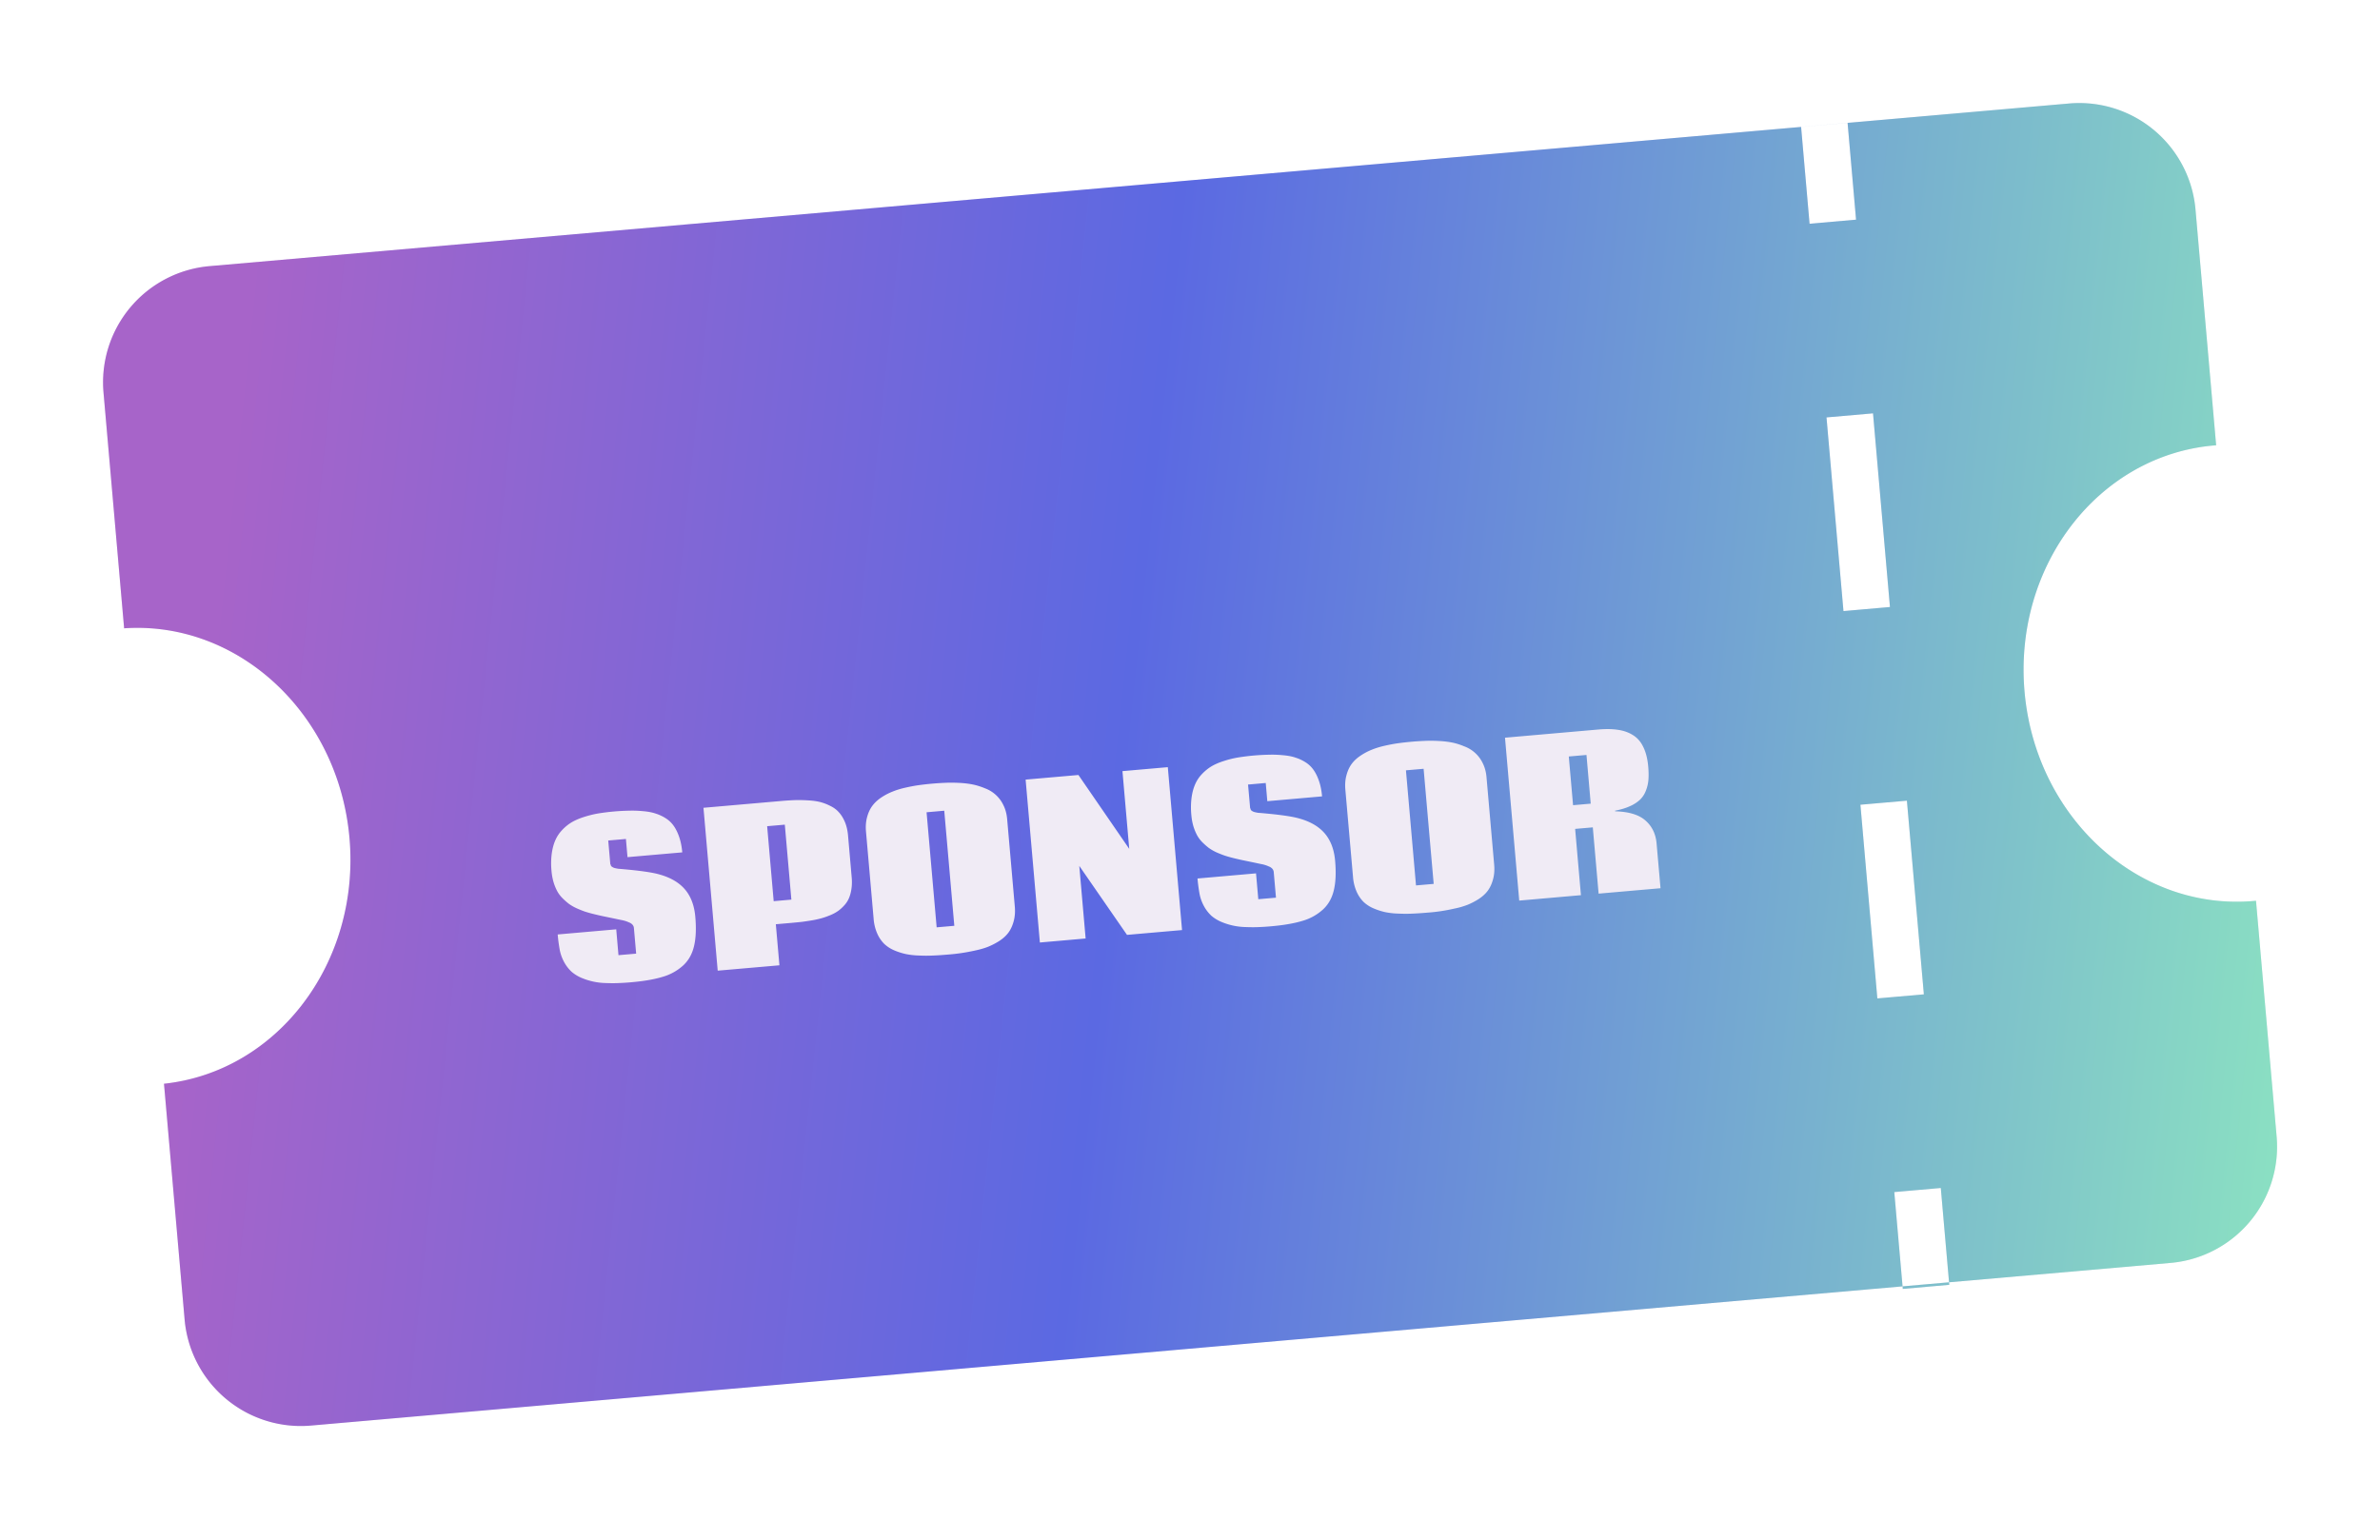 <svg xmlns="http://www.w3.org/2000/svg" width="102" height="66" fill="none" viewBox="0 0 102 66">
  <g filter="url(#a)">
    <path fill="#F0EBF5" fill-rule="evenodd" d="M77.553 5.592 77.19 1.44l1.992-.175.363 4.151-1.992.175Zm1.453 16.603-.727-8.302 1.993-.174.726 8.301-1.992.175Zm1.452 16.603-.726-8.302 1.992-.174.727 8.302-1.993.174Zm1.09 12.453-.364-4.151 1.993-.175.363 4.151-1.992.175ZM4.436 12.825A5 5 0 0 1 8.98 7.408L88.677.436a5 5 0 0 1 5.416 4.545l.885 10.107a8.489 8.489 0 0 0-.1.008c-4.951.433-8.583 5.155-8.112 10.547.472 5.392 4.869 9.411 9.82 8.978l.1-.009.884 10.108a5 5 0 0 1-4.545 5.417l-79.696 6.972a5 5 0 0 1-5.417-4.545l-.884-10.108c4.869-.521 8.416-5.199 7.95-10.532-.467-5.332-4.773-9.323-9.658-8.99l-.884-10.109Z" clip-rule="evenodd"/>
    <path fill="url(#b)" fill-rule="evenodd" d="M77.553 5.592 77.19 1.44l1.992-.175.363 4.151-1.992.175Zm1.453 16.603-.727-8.302 1.993-.174.726 8.301-1.992.175Zm1.452 16.603-.726-8.302 1.992-.174.727 8.302-1.993.174Zm1.09 12.453-.364-4.151 1.993-.175.363 4.151-1.992.175ZM4.436 12.825A5 5 0 0 1 8.98 7.408L88.677.436a5 5 0 0 1 5.416 4.545l.885 10.107a8.489 8.489 0 0 0-.1.008c-4.951.433-8.583 5.155-8.112 10.547.472 5.392 4.869 9.411 9.82 8.978l.1-.009.884 10.108a5 5 0 0 1-4.545 5.417l-79.696 6.972a5 5 0 0 1-5.417-4.545l-.884-10.108c4.869-.521 8.416-5.199 7.95-10.532-.467-5.332-4.773-9.323-9.658-8.99l-.884-10.109Z" clip-rule="evenodd"/>
    <g filter="url(#c)">
      <path fill="#F0EBF5" d="m26.157 29.05.014.008a.167.167 0 0 0 .013.051c.01.017.023.032.04.045.018.01.035.02.05.031.019.007.041.016.069.025l.072.016.08.015.08.006.08.006.072.007c.666.06 1.147.126 1.442.2.664.166 1.123.479 1.375.939.139.25.224.55.255.904.044.505.025.926-.057 1.262-.08.337-.236.612-.47.827a2.213 2.213 0 0 1-.876.482c-.35.107-.797.184-1.343.232a9.892 9.892 0 0 1-.535.034c-.158.008-.34.008-.547 0a2.81 2.81 0 0 1-1.038-.218 1.62 1.62 0 0 1-.433-.263 1.64 1.64 0 0 1-.318-.409 1.807 1.807 0 0 1-.2-.57 7.164 7.164 0 0 1-.081-.623l2.509-.22.096 1.108.758-.066-.096-1.094a.244.244 0 0 0-.056-.141.354.354 0 0 0-.15-.102 1.38 1.38 0 0 0-.345-.106 123.777 123.777 0 0 0-.79-.165 13.2 13.2 0 0 1-.388-.09 5.639 5.639 0 0 1-.38-.107 5.282 5.282 0 0 1-.352-.142 2.078 2.078 0 0 1-.325-.187 3.132 3.132 0 0 1-.273-.241 1.36 1.36 0 0 1-.23-.306 2.214 2.214 0 0 1-.157-.388 2.517 2.517 0 0 1-.086-.478 3.323 3.323 0 0 1 .01-.738c.031-.223.083-.417.157-.582a1.51 1.51 0 0 1 .297-.44c.126-.133.262-.241.408-.328.148-.086.32-.16.514-.221.197-.064.395-.114.591-.149a9.46 9.46 0 0 1 1.352-.123c.203-.006.405.002.607.022.205.018.383.052.534.104.151.048.296.116.433.204.137.088.25.199.342.332.09.13.168.29.231.478.064.189.106.404.128.647l-2.347.205-.068-.78-.758.067.09 1.02Zm7.002 1.58.757-.067-.281-3.213-.757.066.28 3.214Zm-3.01-4.003 3.305-.289c.222-.02.419-.032.592-.039.173-.006.36-.003.561.009.2.009.376.032.526.068.15.037.3.093.447.169.151.072.275.164.373.276.1.109.186.247.257.414.07.167.115.36.134.575l.157 1.8c.016.175.012.337-.01.486-.02.145-.054.276-.102.392a1.074 1.074 0 0 1-.198.313 1.71 1.71 0 0 1-.261.24 1.666 1.666 0 0 1-.333.183c-.13.055-.256.1-.376.134a4.225 4.225 0 0 1-.42.094 15.7 15.7 0 0 1-.435.065c-.129.014-.279.028-.45.044l-.666.058.154 1.76-2.645.23-.61-6.982ZM40.61 32.92c-.233.02-.438.034-.614.04a5.98 5.98 0 0 1-.6 0 3.279 3.279 0 0 1-.579-.064 2.761 2.761 0 0 1-.504-.163 1.45 1.45 0 0 1-.43-.285 1.469 1.469 0 0 1-.29-.437 1.927 1.927 0 0 1-.151-.618l-.328-3.747c-.02-.225-.004-.43.047-.618.051-.19.125-.35.223-.482.097-.132.223-.25.379-.356.158-.105.319-.19.48-.253.162-.068.348-.125.559-.173.213-.048.407-.084.582-.108a12.036 12.036 0 0 1 1.133-.1c.167-.008.36-.007.578.003.219.01.415.033.589.068.173.035.35.09.53.165a1.42 1.42 0 0 1 .786.716c.09.178.144.38.164.608l.328 3.748c.02.23.003.44-.05.63-.052.19-.126.351-.223.483-.098.132-.227.25-.388.356a2.976 2.976 0 0 1-.481.25c-.16.064-.349.118-.568.164a8.06 8.06 0 0 1-1.172.173Zm-.468-1.168.757-.066-.431-4.934-.758.067.432 4.933Zm8.158.323-2.045-2.957.272 3.112-1.961.172-.611-6.983 2.263-.198 2.178 3.167-.291-3.332 1.944-.17.61 6.983-2.359.206Zm5.278-5.424.014.007a.167.167 0 0 0 .013.052c.01.017.023.032.04.045a.66.66 0 0 1 .05.031l.069.025.072.016.08.015.08.006.08.006.072.007c.666.06 1.147.126 1.442.2.664.166 1.123.479 1.374.939.14.25.225.55.256.904.044.505.025.925-.057 1.262-.08.336-.236.612-.47.826a2.213 2.213 0 0 1-.876.483c-.35.107-.797.184-1.343.232a9.892 9.892 0 0 1-.535.034c-.158.008-.34.007-.547-.001a2.81 2.81 0 0 1-1.038-.218 1.618 1.618 0 0 1-.433-.262 1.637 1.637 0 0 1-.318-.409 1.805 1.805 0 0 1-.2-.57 7.164 7.164 0 0 1-.081-.623l2.508-.22.097 1.108.758-.066-.096-1.095a.244.244 0 0 0-.057-.14.353.353 0 0 0-.15-.102 1.388 1.388 0 0 0-.344-.106 101.88 101.88 0 0 0-.79-.165 12.92 12.92 0 0 1-.388-.09 5.644 5.644 0 0 1-.38-.108 5.282 5.282 0 0 1-.352-.14 2.086 2.086 0 0 1-.325-.188 3.132 3.132 0 0 1-.273-.241 1.36 1.36 0 0 1-.23-.307 2.214 2.214 0 0 1-.157-.387 2.517 2.517 0 0 1-.086-.478 3.323 3.323 0 0 1 .01-.738c.03-.223.083-.417.157-.582.074-.166.172-.313.297-.44a1.94 1.94 0 0 1 .408-.328c.148-.086.32-.16.514-.221.197-.065.395-.114.591-.149a9.46 9.46 0 0 1 1.352-.123c.203-.006.405.002.607.022.205.018.383.052.534.104.151.048.296.116.433.204.137.088.25.199.342.332.09.13.168.29.231.478.064.189.106.404.127.646l-2.346.206-.068-.78-.758.067.09 1.02Zm7.577 4.472c-.234.02-.438.034-.614.04-.176.01-.376.01-.6 0a3.27 3.27 0 0 1-.58-.064 2.769 2.769 0 0 1-.503-.164 1.45 1.45 0 0 1-.431-.284 1.47 1.47 0 0 1-.29-.438 1.924 1.924 0 0 1-.15-.617l-.329-3.748c-.02-.224-.003-.43.048-.617.05-.19.125-.35.222-.483.097-.132.224-.25.38-.355.158-.105.318-.19.48-.254.162-.067.348-.124.558-.172.214-.048.408-.084.582-.108a12.05 12.05 0 0 1 1.134-.1c.167-.008.36-.008.578.003.219.01.415.033.588.067.174.035.35.09.53.166a1.419 1.419 0 0 1 .786.716c.09.178.145.38.164.608l.328 3.747c.02.23.004.441-.05.631-.051.19-.126.35-.223.483-.097.132-.226.25-.388.356a2.967 2.967 0 0 1-.48.25 3.37 3.37 0 0 1-.569.163 7.425 7.425 0 0 1-1.171.174Zm-.469-1.168.758-.066-.432-4.934-.757.066.431 4.934Zm6.731-3.439.757-.066-.182-2.088-.758.066.183 2.088Zm1.798.236.007.026c.59.016 1.023.148 1.3.397.281.246.44.575.475.987l.168 1.913-2.653.232-.249-2.841-.757.066.248 2.841-2.644.232-.61-6.983 3.996-.35c.33-.029.614-.024.853.014.241.035.455.111.642.23.19.12.337.291.442.518.108.222.177.502.206.837.018.207.02.391.008.551-.012.157-.047.31-.105.46a1.069 1.069 0 0 1-.244.387 1.524 1.524 0 0 1-.434.285c-.18.083-.397.15-.649.198Z"/>
    </g>
  </g>
  <defs>
    <filter id="a" width="102.016" height="65.654" x="0" y="0" color-interpolation-filters="sRGB" filterUnits="userSpaceOnUse">
      <feFlood flood-opacity="0" result="BackgroundImageFix"/>
      <feColorMatrix in="SourceAlpha" result="hardAlpha" values="0 0 0 0 0 0 0 0 0 0 0 0 0 0 0 0 0 0 127 0"/>
      <feOffset dy="4"/>
      <feGaussianBlur stdDeviation="2"/>
      <feComposite in2="hardAlpha" operator="out"/>
      <feColorMatrix values="0 0 0 0 0 0 0 0 0 0 0 0 0 0 0 0 0 0 0.25 0"/>
      <feBlend in2="BackgroundImageFix" result="effect1_dropShadow_3154_17726"/>
      <feBlend in="SourceGraphic" in2="effect1_dropShadow_3154_17726" result="shape"/>
    </filter>
    <filter id="c" width="55.746" height="19.45" x="19.436" y="22.917" color-interpolation-filters="sRGB" filterUnits="userSpaceOnUse">
      <feFlood flood-opacity="0" result="BackgroundImageFix"/>
      <feColorMatrix in="SourceAlpha" result="hardAlpha" values="0 0 0 0 0 0 0 0 0 0 0 0 0 0 0 0 0 0 127 0"/>
      <feOffset dy="4"/>
      <feGaussianBlur stdDeviation="2"/>
      <feComposite in2="hardAlpha" operator="out"/>
      <feColorMatrix values="0 0 0 0 0 0 0 0 0 0 0 0 0 0 0 0 0 0 0.25 0"/>
      <feBlend in2="BackgroundImageFix" result="effect1_dropShadow_3154_17726"/>
      <feBlend in="SourceGraphic" in2="effect1_dropShadow_3154_17726" result="shape"/>
    </filter>
    <linearGradient id="b" x1="97.763" x2="7.342" y1="49.832" y2="40.365" gradientUnits="userSpaceOnUse">
      <stop stop-color="#8BE1C2"/>
      <stop offset=".568" stop-color="#5B69E2"/>
      <stop offset="1" stop-color="#A764C9"/>
    </linearGradient>
  </defs>
</svg>

